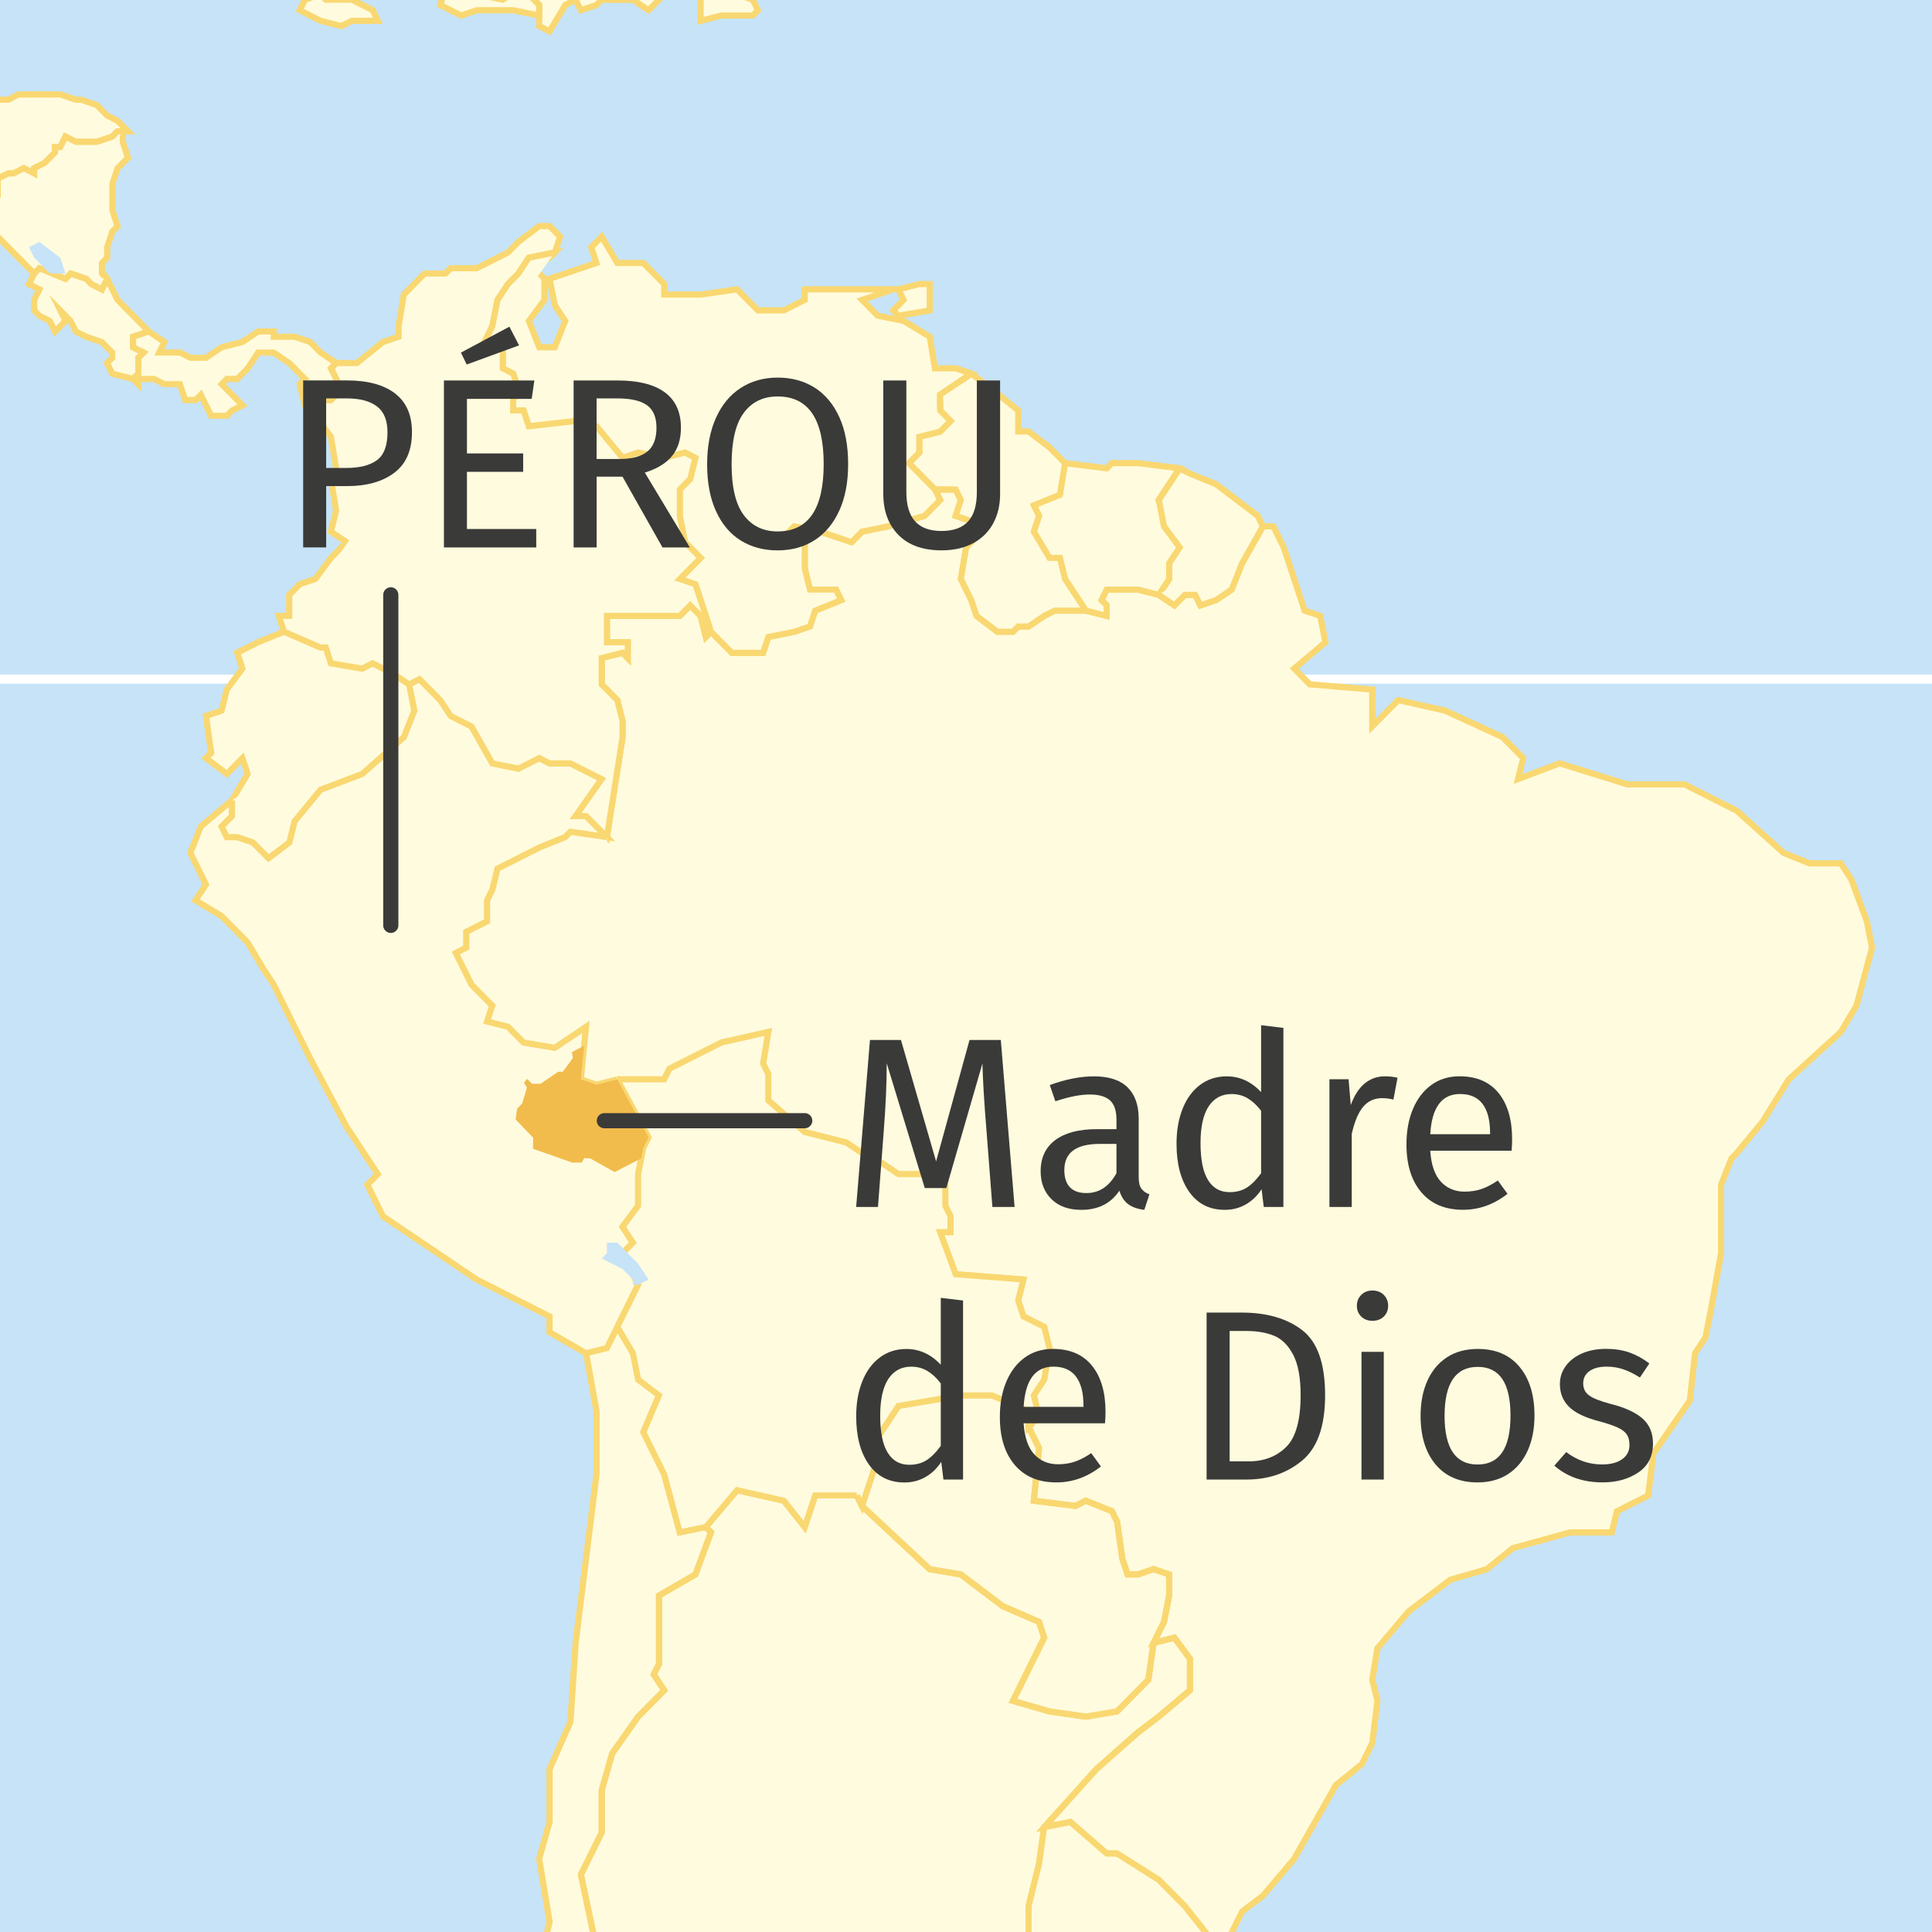 <?xml version="1.0" encoding="UTF-8"?><svg id="uuid-274c7835-11d0-4c86-8aa2-eaf045279e0c" xmlns="http://www.w3.org/2000/svg" viewBox="0 0 63.78 63.78"><g><rect x="-97.352" y="-203.264" width="428.126" height="344.784" style="fill:#c6e3f8;"/><path d="M330.775,22.419H-97.352" style="fill:none; stroke:#fff; stroke-linecap:round; stroke-linejoin:round; stroke-width:.3px;"/><g><polygon points="61.112 29.026 60.768 28.504 59.737 28.504 58.878 28.157 57.331 26.765 55.612 25.896 53.722 25.896 51.487 25.201 50.112 25.722 50.284 25.026 49.597 24.332 47.706 23.462 46.159 23.114 45.3 23.983 45.3 22.766 43.238 22.593 42.722 22.071 43.753 21.202 43.581 20.332 43.066 20.158 42.378 18.072 42.034 17.376 41.691 17.376 41.519 17.029 40.144 15.986 39.284 15.638 38.941 15.463 37.566 15.29 36.706 15.29 36.535 15.463 35.159 15.29 34.644 14.769 33.956 14.247 33.613 14.247 33.613 13.551 32.754 12.856 32.066 12.334 31.55 12.16 30.863 12.16 30.691 11.117 29.831 10.595 28.972 10.422 28.457 9.9 29.488 9.553 28.113 9.553 26.566 9.553 26.566 9.9 25.879 10.247 25.019 10.247 24.332 9.553 23.129 9.726 21.926 9.726 21.926 9.379 21.238 8.683 20.379 8.683 19.863 7.814 19.52 8.162 19.691 8.683 18.144 9.204 18.316 10.074 18.66 10.595 18.316 11.465 17.801 11.465 17.457 10.595 17.973 9.9 17.973 9.204 17.457 8.683 18.144 8.509 18.316 8.335 18.488 7.814 18.144 7.466 17.801 7.466 17.113 7.987 16.77 8.335 15.738 8.856 14.879 8.856 14.707 9.03 14.02 9.03 13.332 9.726 13.16 10.769 13.16 11.117 12.645 11.291 11.785 11.986 11.098 11.986 10.582 11.639 10.239 11.291 9.723 11.117 9.036 11.117 9.036 10.943 8.52 10.943 8.004 11.291 7.317 11.465 6.801 11.812 6.286 11.812 5.942 11.639 5.77 11.639 5.254 11.639 5.426 11.291 4.911 10.943 4.395 10.422 3.879 9.9 3.535 9.204 3.364 9.03 3.364 8.683 3.535 8.509 3.535 8.162 3.708 7.64 3.879 7.466 3.708 6.944 3.708 6.597 3.708 6.075 3.879 5.553 4.223 5.206 4.051 4.684 4.051 4.336 4.223 4.336 3.879 3.988 3.535 3.815 3.192 3.467 2.676 3.293 2.504 3.293 1.989 3.119 1.817 3.119 1.473 3.119 1.13 3.119 .786 3.119 .614 3.119 .27 3.293 -.246 3.293 -.761 3.293 -.933 3.293 -1.105 3.119 -1.448 3.293 -1.792 3.467 -2.136 3.293 -2.308 3.467 -2.652 3.119 -2.48 2.771 -2.136 2.771 -1.964 2.424 -1.792 1.728 -1.964 1.554 -1.792 1.207 -1.964 1.033 -1.792 .511 -1.621 .163 -1.964 .163 -1.964 -.01 -1.621 -.184 -1.448 .163 -1.105 -.706 -.933 -1.228 -1.105 -1.576 -.761 -2.271 -.246 -3.14 -.074 -3.661 -.417 -4.009 -1.105 -3.836 -2.136 -3.836 -3.511 -3.661 -4.199 -3.314 -4.542 -2.967 -4.542 -1.749 -4.886 -1.054 -5.573 -.532 -6.433 -.358 -7.292 -.184 -8.152 -.01 -9.183 .337 -9.698 -.184 -10.901 -.532 -11.417 -1.054 -11.761 -1.923 -12.448 -2.793 -12.792 -3.836 -13.136 -4.357 -13.308 -5.053 -13.136 -5.748 -13.136 -7.487 -12.964 -8.53 -12.448 -9.573 -12.62 -10.095 -12.792 -10.791 -12.62 -11.66 -12.448 -12.181 -11.761 -12.877 -10.558 -13.399 -9.526 -14.442 -8.495 -14.79 -7.808 -14.963 -6.948 -14.616 -5.917 -14.79 -5.058 -14.094 -4.199 -13.92 -3.683 -14.268 -3.167 -14.094 -2.995 -14.268 -3.339 -14.442 -3.167 -15.137 -3.511 -15.485 -2.995 -15.659 -2.136 -15.659 -.933 -15.659 .27 -15.833 1.13 -15.485 1.645 -14.79 1.817 -14.79 3.02 -15.311 3.535 -15.137 4.395 -13.92 4.739 -13.224 4.567 -12.355 4.739 -11.833 5.254 -10.791 5.942 -9.573 6.286 -9.226 6.629 -8.704 7.145 -8.53 7.489 -8.704 7.832 -9.573 7.832 -10.095 7.832 -10.964 7.317 -12.529 7.317 -13.051 6.801 -14.094 6.458 -15.311 6.113 -16.18 6.286 -17.224 6.973 -18.093 7.66 -18.788 8.864 -19.658 9.036 -20.179 9.723 -20.701 10.239 -20.701 11.098 -21.571 12.301 -22.092 12.988 -23.135 12.817 -24.526 12.817 -25.048 12.473 -25.222 12.301 -26.613 11.614 -27.134 12.301 -26.96 12.129 -27.83 12.301 -28.525 12.473 -27.308 12.988 -26.613 12.645 -25.57 12.817 -25.57 13.504 -26.786 13.848 -27.482 13.848 -28.003 13.504 -28.178 13.332 -29.047 13.676 -28.699 13.848 -28.699 14.02 -28.178 14.879 -29.395 15.051 -30.612 14.707 -30.612 15.223 -30.96 15.051 -30.786 15.91 -30.786 17.457 -31.307 17.113 -31.655 15.395 -31.307 16.426 -31.828 17.113 -31.828 17.629 -32.002 18.488 -32.176 19.004 -32.176 19.863 -32.525 20.035 -32.872 19.691 -33.219 19.691 -32.698 19.176 -32.698 18.832 -33.567 18.832 -34.437 19.004 -34.784 19.691 -35.828 20.894 -36.349 22.098 -36.871 23.472 -37.74 23.301 -38.262 24.504 -38.436 26.394 -38.436 24.332 -37.045 24.504 -35.654 25.363 -35.48 26.738 -36.697 27.941 -37.393 30.519 -38.436 31.894 -39.653 31.207 -40.174 31.035 -41.392 30.004 -39.479 27.941 -39.305 26.394 -40.174 26.05 -41.392 25.707 -43.304 26.738 -44.521 25.707 -45.391 23.988 -45.216 21.41 -43.826 19.52 -41.392 18.488 -41.218 19.863 -42.782 21.582 -45.216 23.129 -45.912 24.16 -47.303 25.363 -47.477 27.082 -47.477 29.66 -46.955 31.722 -47.303 33.269 -48.868 35.159 -49.564 36.019 -50.259 36.878 -50.954 36.706 -53.215 36.363 -53.91 35.332 -54.258 34.988 -55.996 34.128 -56.692 32.238 -57.214 31.207 -58.431 29.66 -59.648 30.004 -61.039 28.8 -63.647 27.254 -66.602 26.222 -68.689 25.535 -67.646 24.332 -65.038 22.613 -63.821 21.754 -65.038 20.723 -65.559 20.207 -68.515 20.379 -70.602 18.144 -70.775 17.801 -71.645 16.426 -73.21 15.223 -74.079 14.363 -73.383 12.988 -73.558 11.098 -74.253 10.239 -73.731 10.582 -69.732 11.098 -67.646 9.723 -65.212 11.098 -63.473 11.957 -61.56 12.129 -59.995 11.442 -58.605 10.067 -57.04 8.176 -55.996 9.036 -54.953 9.551 -51.824 9.036 -49.737 8.004 -49.216 6.286 -50.954 5.426 -53.215 5.082 -55.301 5.254 -57.04 3.879 -57.214 1.989 -57.388 .786 -58.257 -.761 -58.952 -1.621 -59.822 -2.824 -60.691 -5.058 -61.734 -6.605 -61.213 -7.292 -62.951 -7.808 -65.038 -9.526 -65.386 -9.526 -68.167 -9.011 -70.08 -7.636 -73.036 -6.261 -75.122 -4.886 -75.47 -4.714 -77.209 -3.855 -78.252 -2.136 -78.426 -.761 -80.338 -.417 -81.555 .786 -83.989 1.13 -85.554 2.332 -84.685 4.051 -85.033 6.286 -87.293 6.458 -88.684 5.598 -90.423 6.458 -92.161 6.458 -93.9 4.911 -95.639 3.02 -96.16 1.301 -96.334 1.301 -92.683 .442 -89.727 -.761 -87.467 -1.964 -89.553 -1.621 -91.988 -2.995 -94.248 -4.542 -91.64 -4.542 -94.943 -6.776 -95.639 -5.745 -97.377 -7.292 -101.55 -8.495 -103.289 -10.214 -103.811 -11.589 -101.029 -11.589 -97.03 -10.214 -95.639 -9.011 -93.552 -9.526 -90.249 -10.386 -90.249 -11.245 -87.815 -11.245 -90.77 -13.136 -91.988 -14.167 -91.292 -13.995 -89.38 -15.714 -89.38 -17.604 -88.858 -19.667 -90.423 -21.042 -90.075 -22.245 -91.814 -23.104 -92.683 -24.135 -92.335 -25.51 -92.161 -26.37 -91.118 -25.166 -89.727 -26.37 -88.162 -27.744 -89.901 -28.604 -89.38 -31.869 -89.032 -34.104 -89.727 -32.385 -91.292 -33.932 -93.031 -35.135 -92.857 -36.682 -93.379 -39.604 -94.596 -41.322 -95.987 -42.869 -96.334 -43.213 -95.291 -44.76 -94.596 -44.932 -97.377 -46.478 -94.943 -48.541 -98.073 -49.228 -98.421 -49.572 -96.856 -50.431 -95.987 -51.291 -97.377 -53.181 -96.508 -55.072 -95.117 -56.79 -95.465 -58.166 -94.422 -59.197 -93.031 -60.4 -93.204 -62.29 -94.943 -64.525 -95.813 -65.9 -96.16 -67.619 -97.377 -69.165 -96.682 -70.197 -97.204 -72.431 -97.552 -75.009 -98.595 -76.212 -98.247 -77.93 -98.942 -77.93 -99.811 -79.993 -99.986 -80.508 -99.29 -81.368 -100.855 -83.086 -101.724 -84.977 -99.638 -86.008 -99.986 -88.242 -98.421 -89.446 -97.899 -90.649 -96.334 -90.992 -94.596 -92.368 -93.031 -94.602 -92.857 -95.289 -91.118 -93.571 -90.249 -92.368 -88.858 -91.68 -87.293 -90.133 -86.076 -89.102 -84.163 -91.68 -84.163 -91.508 -85.554 -92.539 -85.554 -95.117 -84.163 -96.836 -82.946 -95.289 -81.208 -94.774 -80.165 -93.055 -79.469 -91.337 -79.817 -90.477 -79.121 -90.133 -79.817 -88.758 -80.338 -88.071 -80.338 -88.93 -79.295 -88.242 -78.774 -88.071 -77.556 -88.93 -76.687 -89.789 -77.035 -90.82 -75.644 -91.68 -76.166 -92.539 -75.818 -93.055 -74.601 -93.915 -73.036 -94.43 -71.645 -93.571 -70.602 -93.571 -69.21 -92.711 -68.515 -91.68 -67.472 -90.133 -67.994 -89.446 -67.124 -89.618 -66.255 -89.446 -64.864 -88.758 -64.864 -87.555 -65.733 -87.211 -64.516 -86.868 -65.386 -86.008 -64.168 -85.493 -65.038 -84.977 -64.69 -83.602 -65.386 -84.29 -63.995 -84.462 -62.256 -85.321 -61.56 -85.664 -61.039 -87.211 -59.822 -87.899 -58.952 -89.274 -58.605 -90.649 -57.561 -91.68 -56.866 -93.055 -55.823 -92.883 -55.475 -90.82 -56.171 -89.789 -56.866 -88.586 -57.561 -87.555 -58.083 -86.696 -57.909 -85.321 -58.779 -84.977 -59.822 -83.086 -61.039 -82.743 -61.908 -81.54 -62.603 -80.336 -63.647 -79.133 -65.212 -79.993 -66.429 -78.274 -68.167 -77.587 -69.732 -76.04 -71.123 -75.696 -70.428 -76.899 -69.732 -77.415 -67.298 -77.243 -65.907 -76.04 -66.429 -75.009 -67.298 -73.634 -67.82 -72.946 -67.82 -73.118 -69.558 -71.915 -70.08 -70.368 -69.037 -68.134 -67.994 -66.415 -68.167 -64.353 -67.298 -63.322 -66.776 -60.744 -64.342 -59.369 -63.821 -57.478 -63.647 -56.275 -63.647 -55.759 -61.387 -54.212 -59.648 -53.869 -57.735 -52.838 -57.214 -52.15 -56.344 -52.15 -55.301 -50.603 -53.736 -50.431 -52.172 -48.884 -51.302 -49.056 -50.085 -48.541 -48.52 -46.306 -47.651 -45.447 -46.781 -43.213 -45.043 -43.041 -45.043 -42.525 -43.478 -42.354 -42.087 -42.697 -41.565 -43.385 -43.304 -45.103 -43.826 -45.103 -43.478 -44.76 -42.782 -44.416 -41.218 -44.244 -38.957 -44.416 -37.393 -44.588 -35.828 -44.932 -34.263 -44.588 -33.046 -44.588 -31.655 -44.76 -30.438 -44.244 -29.569 -44.072 -28.178 -43.041 -26.96 -42.525 -26.439 -42.697 -26.091 -41.666 -24.005 -40.463 -22.614 -40.291 -21.744 -40.119 -21.571 -38.916 -21.396 -38.572 -21.049 -37.885 -20.875 -37.713 -20.527 -37.197 -20.353 -36.338 -19.484 -36.166 -18.788 -35.65 -17.571 -35.135 -16.355 -34.791 -15.485 -34.276 -14.616 -33.588 -14.268 -32.729 -13.224 -32.729 -12.703 -33.072 -12.181 -33.588 -12.181 -33.76 -12.181 -33.072 -11.312 -32.385 -10.964 -32.041 -10.616 -31.869 -10.791 -31.01 -10.269 -30.494 -9.747 -30.323 -9.052 -30.323 -8.182 -29.635 -7.835 -28.776 -7.139 -28.089 -6.444 -27.744 -5.574 -27.573 -5.574 -27.057 -6.097 -27.057 -6.27 -27.401 -6.965 -27.916 -7.487 -28.432 -7.487 -28.604 -8.182 -28.948 -8.878 -29.291 -9.4 -29.635 -10.616 -30.323 -11.312 -30.667 -11.833 -31.01 -12.181 -31.182 -13.051 -31.526 -13.051 -31.698 -13.572 -31.869 -13.572 -32.041 -13.92 -32.901 -14.79 -33.245 -15.485 -33.416 -16.528 -33.588 -17.224 -33.416 -17.746 -32.729 -17.398 -32.385 -17.398 -31.526 -16.875 -31.526 -16.355 -31.01 -15.311 -30.494 -14.268 -30.323 -13.746 -29.807 -13.051 -29.12 -12.355 -28.432 -12.355 -28.26 -11.312 -27.573 -10.616 -26.885 -10.443 -27.057 -9.573 -26.885 -9.226 -25.854 -8.704 -25.166 -7.835 -23.964 -6.792 -22.932 -5.574 -22.588 -4.879 -22.417 -4.357 -22.073 -3.836 -22.073 -3.314 -22.417 -2.967 -22.245 -2.619 -22.588 -2.619 -22.417 -1.923 -21.729 -1.054 -20.526 -.358 -20.01 .163 -18.807 .511 -18.12 .685 -17.776 1.033 -16.745 1.554 -15.542 2.25 -14.511 2.424 -13.479 2.946 -12.62 3.119 -11.761 3.467 -11.073 3.293 -10.214 2.946 -9.526 2.771 -8.495 3.119 -7.98 3.467 -6.605 4.858 -5.917 5.379 -5.402 5.553 -4.714 5.553 -4.027 5.901 -3.683 6.075 -2.995 6.249 -2.652 6.423 -2.136 6.597 -1.448 6.597 -1.277 6.249 -.933 6.423 -.761 6.77 -1.105 6.597 -1.105 6.944 -.589 7.466 -.074 7.814 .27 8.162 .786 8.683 1.13 9.03 .958 9.379 1.301 9.553 1.13 9.9 1.13 10.247 1.301 10.422 1.645 10.595 1.817 10.943 2.161 10.595 1.989 10.247 2.332 10.595 2.504 10.943 2.848 11.117 3.364 11.291 3.708 11.639 3.708 11.812 3.535 11.986 3.708 12.334 4.395 12.508 4.567 12.682 4.567 12.508 5.082 12.508 5.426 12.682 5.942 12.682 6.113 13.203 6.458 13.203 6.629 13.03 6.973 13.725 7.489 13.725 7.66 13.551 8.004 13.378 7.317 12.682 7.489 12.508 7.832 12.508 8.176 12.16 8.52 11.639 9.036 11.639 9.551 11.986 9.895 12.334 10.067 12.508 9.895 12.682 10.067 13.378 10.41 13.725 10.926 14.421 11.098 15.463 10.926 15.812 11.098 16.855 10.926 17.55 11.442 17.898 10.926 18.419 10.41 19.115 9.895 19.289 9.551 19.637 9.551 20.332 9.207 20.332 9.379 20.854 8.52 21.202 7.832 21.549 8.004 22.071 7.489 22.766 7.317 23.462 6.801 23.635 6.973 24.853 6.801 25.026 7.489 25.548 8.004 25.026 8.176 25.548 7.66 26.418 6.629 27.287 6.286 28.157 6.801 29.2 6.458 29.721 7.317 30.242 8.176 31.112 8.692 31.981 9.036 32.503 10.239 34.937 11.442 37.197 12.473 38.762 12.129 39.11 12.645 40.153 13.676 40.849 15.738 42.24 18.144 43.457 18.144 43.979 19.348 44.674 19.691 46.587 19.691 48.673 19.348 51.454 19.004 54.237 18.832 56.844 18.144 58.409 18.144 60.148 17.801 61.365 18.144 63.452 17.629 65.538 16.77 67.973 16.082 70.232 15.566 70.407 15.738 71.971 16.082 73.536 15.395 74.58 15.051 77.536 14.707 79.795 15.395 80.143 15.738 78.056 16.598 78.578 15.91 81.882 14.707 81.36 14.192 84.142 13.16 85.707 14.879 86.229 13.676 87.62 13.16 89.359 13.332 92.488 13.848 93.705 13.504 94.748 14.02 96.139 15.395 97.182 16.77 98.574 18.144 99.269 18.66 99.269 18.832 97.356 19.863 96.661 20.551 96.139 21.582 96.139 22.098 96.139 21.238 95.096 20.894 93.183 21.41 92.14 22.441 91.445 23.129 89.359 24.676 88.315 25.019 86.75 23.816 86.402 22.785 85.011 23.129 83.795 23.988 82.925 25.191 82.925 25.363 82.056 25.535 80.317 26.566 79.274 27.597 78.753 27.254 77.883 26.566 78.404 25.879 78.056 25.707 76.318 26.05 75.97 27.254 76.492 28.457 76.318 29.144 75.797 28.972 74.927 29.144 73.884 28.972 72.84 30.175 73.014 32.581 72.667 34.472 71.971 35.503 69.884 35.675 69.19 34.816 68.668 34.988 67.625 33.441 66.407 33.613 65.538 34.3 66.407 35.159 66.407 36.191 66.929 36.878 66.755 37.737 67.103 39.113 66.233 39.628 65.364 40.315 64.495 41.003 63.104 41.691 62.583 42.722 61.365 44.097 58.931 44.956 58.236 45.3 57.54 45.472 56.15 45.3 55.454 45.472 54.411 46.503 53.193 47.878 52.15 49.081 51.802 49.94 51.107 51.831 50.586 53.206 50.586 53.378 49.89 54.409 49.368 54.581 47.978 55.784 46.239 55.956 44.674 56.3 44.152 56.471 43.283 56.815 41.371 56.815 39.11 57.159 38.241 57.331 38.067 58.19 37.023 59.05 35.633 60.768 34.068 61.284 33.199 61.799 31.286 61.628 30.416 61.112 29.026" style="fill:#fffbde; stroke:#f9d872; stroke-miterlimit:10; stroke-width:.2px;"/><polygon points="18.144 1.033 18.66 .163 19.004 -.01 19.176 .337 19.691 .163 19.863 -.01 20.207 -.01 20.894 -.01 21.41 .337 21.926 -.184 21.238 -.706 20.723 -.706 20.723 -1.054 20.035 -1.054 19.863 -1.576 19.52 -1.576 18.832 -1.749 17.973 -1.923 17.801 -1.576 16.77 -1.749 16.082 -1.923 15.738 -1.576 16.598 -1.401 16.598 -.88 17.113 -.358 16.598 -.01 15.738 -.184 14.707 -.358 14.535 .163 15.223 .511 15.738 .337 16.426 .337 16.942 .337 17.801 .511 17.801 .859 18.144 1.033" style="fill:#fffbde; stroke:#f9d872; stroke-miterlimit:10; stroke-width:.2px;"/><polygon points="11.614 -.01 10.754 -.01 10.582 -.184 10.067 -.01 9.895 .337 10.582 .685 11.27 .859 11.614 .685 12.473 .685 12.301 .337 11.614 -.01" style="fill:#fffbde; stroke:#f9d872; stroke-miterlimit:10; stroke-width:.2px;"/><polygon points="23.301 -.184 23.129 -.01 23.129 .685 23.816 .511 24.848 .511 25.019 .337 24.848 -.01 24.332 -.184 23.301 -.184" style="fill:#fffbde; stroke:#f9d872; stroke-miterlimit:10; stroke-width:.2px;"/><polygon points="29.66 10.422 30.691 10.247 30.691 9.379 30.347 9.379 29.66 9.553 29.831 9.9 29.488 10.247 29.66 10.422" style="fill:#fffbde; stroke:#f9d872; stroke-miterlimit:10; stroke-width:.2px;"/></g><path d="M25.191,102.051h-1.203l-.516-.695h-2.062v-4.521l.515,.869,.516,1.565,1.547,1.217,1.719,.522-.515,1.043Zm.687-52.508l.687,.869,.344-1.044h1.375l.172,.348,2.234,2.086,1.031,.174,1.375,1.044,1.203,.521,.172,.521-1.031,2.087,1.203,.347,1.203,.174,1.031-.174,1.031-1.044,.172-1.217,.688-.174,.515,.695v1.043l-1.031,.869-.687,.521-1.375,1.217-1.719,1.912-.172,1.218-.344,1.391v1.391l-.344,.348v.869l-.172,.869,1.547,1.218-.172,1.043,.859,.522-.172,.695-1.031,2.087-1.891,.695-2.406,.347-1.203-.174,.172,1.044-.172,1.043,.172,.869-.687,.521-1.203,.174-1.203-.522-.344,.348,.172,1.738,.687,.348,.687-.521,.344,.869-1.031,.521-1.031,1.043-.172,1.739-.172,.869h-1.203l-.859,.869-.344,1.217,1.031,1.391,1.203,.348-.344,1.565-1.547,1.043-.687,2.086-1.031,.695-.516,1.043,.344,1.912,.859,1.044h-.516l-1.203-.347-2.75-.174-.516-1.217v-1.392l-.859,.174-.344-.695-.172-2.086,1.031-.695,.344-1.218-.172-.869,.687-1.565,.344-2.26-.172-1.043,.516-.348v-.521l-.687-.348,.515-.695-.515-.695-.344-1.913,.515-.347-.172-1.913,.172-1.564,.344-1.392,.688-.521-.344-1.564v-1.392l.859-.869v-1.217l.687-1.391v-1.391l-.344-.348-.515-2.434,.687-1.39v-1.391l.344-1.218,.859-1.217,.859-.869-.344-.521,.172-.348v-2.26l1.203-.695,.515-1.391-.172-.174,1.031-1.217,1.547,.348Z" style="fill:#fffbde; stroke:#f9d872; stroke-miterlimit:10; stroke-width:.2px;"/><polygon points="25.363 35.458 25.363 36.328 26.566 37.372 27.941 37.719 28.457 38.067 29.144 38.414 29.66 38.762 30.519 38.762 31.207 39.11 31.207 39.805 31.378 40.153 31.378 40.675 31.035 40.675 31.55 42.066 33.785 42.24 33.613 42.935 33.785 43.457 34.472 43.804 34.644 44.5 34.472 45.543 34.128 46.065 34.3 46.76 33.956 47.108 33.956 46.587 32.754 46.065 31.722 46.065 29.66 46.412 28.972 47.456 28.972 48.151 28.457 49.716 28.285 49.368 26.91 49.368 26.566 50.411 25.879 49.543 24.332 49.195 23.301 50.411 22.441 50.586 21.926 48.673 21.238 47.282 21.754 46.065 21.066 45.543 20.894 44.674 20.379 43.804 21.066 42.414 20.551 41.371 20.894 41.023 20.551 40.501 21.066 39.805 21.066 38.762 21.238 37.893 21.41 37.546 20.379 35.633 21.238 35.633 21.926 35.633 22.098 35.285 23.129 34.764 23.816 34.416 25.363 34.068 25.191 35.111 25.363 35.458" style="fill:#fffbde; stroke:#f9d872; stroke-miterlimit:10; stroke-width:.2px;"/><polygon points="32.238 17.724 31.894 18.072 31.722 19.115 32.066 19.81 32.238 20.332 32.925 20.854 33.441 20.854 33.613 20.68 33.956 20.68 34.472 20.332 34.816 20.158 35.503 20.158 35.847 20.158 36.535 20.332 36.535 19.985 36.363 19.81 36.535 19.463 37.05 19.463 37.566 19.463 38.253 19.637 38.769 19.985 39.113 19.637 39.456 19.637 39.628 19.985 40.144 19.81 40.659 19.463 41.003 18.593 41.691 17.376 42.034 17.376 42.378 18.072 43.066 20.158 43.581 20.332 43.753 21.202 42.722 22.071 43.238 22.593 45.3 22.766 45.3 23.983 46.159 23.114 47.706 23.462 49.597 24.332 50.284 25.026 50.112 25.722 51.487 25.201 53.722 25.896 55.612 25.896 57.331 26.765 58.878 28.157 59.737 28.504 60.768 28.504 61.112 29.026 61.628 30.416 61.799 31.286 61.284 33.199 60.768 34.068 59.05 35.633 58.19 37.023 57.331 38.067 57.159 38.241 56.815 39.11 56.815 41.371 56.471 43.283 56.3 44.152 55.956 44.674 55.784 46.239 54.581 47.978 54.409 49.368 53.378 49.89 53.206 50.586 51.831 50.586 49.94 51.107 49.081 51.802 47.878 52.15 46.503 53.193 45.472 54.411 45.3 55.454 45.472 56.15 45.3 57.54 44.956 58.236 44.097 58.931 42.722 61.365 41.691 62.583 41.003 63.104 40.315 64.495 39.628 65.364 39.284 64.495 39.8 63.8 39.113 62.93 38.253 62.061 36.878 61.191 36.535 61.191 35.332 60.148 34.472 60.322 36.191 58.409 37.566 57.193 38.253 56.671 39.284 55.802 39.284 54.758 38.769 54.063 38.081 54.237 38.425 53.541 38.597 52.672 38.597 51.976 38.081 51.802 37.566 51.976 37.222 51.976 37.05 51.454 36.878 50.237 36.706 49.89 35.847 49.543 35.503 49.716 34.128 49.543 34.3 47.804 33.956 47.108 34.3 46.76 34.128 46.065 34.472 45.543 34.644 44.5 34.472 43.804 33.785 43.457 33.613 42.935 33.785 42.24 31.55 42.066 31.035 40.675 31.378 40.675 31.378 40.153 31.207 39.805 31.207 39.11 30.519 38.762 29.66 38.762 29.144 38.414 28.457 38.067 27.941 37.719 26.566 37.372 25.363 36.328 25.363 35.458 25.191 35.111 25.363 34.068 23.816 34.416 23.129 34.764 22.098 35.285 21.926 35.633 21.238 35.633 20.379 35.633 19.691 35.807 19.176 35.633 19.348 33.894 18.316 34.589 17.285 34.416 16.77 33.894 16.082 33.72 16.254 33.199 15.566 32.503 15.051 31.46 15.395 31.286 15.395 30.764 16.082 30.416 16.082 29.721 16.254 29.373 16.426 28.678 17.801 27.982 18.66 27.635 18.832 27.461 20.035 27.635 20.551 24.332 20.551 23.809 20.379 23.114 19.863 22.593 19.863 21.723 20.551 21.549 20.723 21.723 20.723 21.202 20.035 21.202 20.035 20.332 22.441 20.332 22.785 19.985 23.129 20.332 23.301 21.028 23.472 20.854 24.16 21.549 25.191 21.549 25.363 21.028 26.222 20.854 26.738 20.68 26.91 20.158 27.769 19.81 27.597 19.463 26.738 19.463 26.566 18.767 26.566 17.898 26.05 17.55 26.222 17.376 27.082 17.55 28.113 17.898 28.457 17.55 29.316 17.376 30.519 17.029 31.035 16.507 30.863 16.159 31.55 16.159 31.722 16.507 31.55 17.029 32.066 17.202 32.238 17.724" style="fill:#fffbde; stroke:#f9d872; stroke-miterlimit:10; stroke-width:.2px;"/><path d="M21.41,96.835v4.521h2.062l-.344,.869-1.031,.695-.687-.174-.687-.174-.859-.521-1.203-.348-1.547-1.217-1.203-1.044-1.547-2.26,.859,.348,1.719,1.392,1.547,.695,.687-.869,.344-1.392,1.031-.869,.859,.348Zm.515-48.161l.516,1.912,.859-.174,.172,.174-.515,1.391-1.203,.695v2.26l-.172,.348,.344,.521-.859,.869-.859,1.217-.344,1.218v1.391l-.687,1.39,.515,2.434,.344,.348v1.391l-.687,1.391v1.217l-.859,.869v1.392l.344,1.564-.688,.521-.344,1.392-.172,1.564,.172,1.913-.515,.347,.344,1.913,.515,.695-.515,.695,.687,.348v.521l-.516,.348,.172,1.043-.344,2.26-.687,1.565,.172,.869-.344,1.218-1.031,.695,.172,2.086,.344,.695,.859-.174v1.392l.516,1.217,2.75,.174,1.203,.347h-1.031l-.687,.522-1.031,.695-.172,1.913h-.516l-1.375-.695-1.375-1.392-1.375-1.043-.515-1.391,.344-1.043-.516-1.218-.172-3.129,.515-1.739,1.203-1.391-1.719-.522,1.031-1.565,.516-2.782,1.203,.522,.688-3.304-.859-.522-.344,2.087-.687-.348,.344-2.26,.344-2.956,.687-1.043-.344-1.565-.172-1.565,.516-.174,.687-2.26,.859-2.435,.515-2.086-.344-2.087,.344-1.217v-1.739l.688-1.565,.172-2.608,.344-2.782,.344-2.781v-2.086l-.344-1.913,.687-.174,.344-.695,.516,.869,.172,.869,.687,.521-.516,1.217,.687,1.392Z" style="fill:#fffbde; stroke:#f9d872; stroke-miterlimit:10; stroke-width:.2px;"/><polygon points="17.457 8.509 17.113 9.03 16.77 9.379 16.426 9.9 16.254 10.769 15.91 11.465 16.598 11.465 16.598 12.16 16.942 12.334 17.113 12.856 16.942 13.203 16.942 13.551 17.285 13.551 17.457 14.073 19.004 13.899 19.691 14.073 20.551 15.116 21.066 14.942 21.926 15.116 22.613 14.942 22.957 15.116 22.785 15.812 22.441 16.159 22.441 17.029 22.613 17.898 22.957 18.246 23.129 18.419 22.441 19.115 22.957 19.289 23.129 19.81 23.472 20.854 23.301 21.028 23.129 20.332 22.785 19.985 22.441 20.332 20.035 20.332 20.035 21.202 20.723 21.202 20.723 21.723 20.551 21.549 19.863 21.723 19.863 22.593 20.379 23.114 20.551 23.809 20.551 24.332 20.035 27.635 19.348 26.939 19.004 26.939 19.863 25.722 18.832 25.201 18.144 25.201 17.801 25.026 17.113 25.374 16.254 25.201 15.566 23.983 14.879 23.635 14.535 23.114 13.848 22.419 13.504 22.593 12.988 22.245 12.301 21.897 11.957 22.071 10.926 21.897 10.754 21.376 10.582 21.376 9.379 20.854 9.207 20.332 9.551 20.332 9.551 19.637 9.895 19.289 10.41 19.115 10.926 18.419 11.442 17.898 10.926 17.55 11.098 16.855 10.926 15.812 11.098 15.463 10.926 14.421 10.41 13.725 10.582 13.203 10.926 13.203 11.27 12.856 10.926 12.16 11.098 11.986 11.785 11.986 12.645 11.291 13.16 11.117 13.16 10.769 13.332 9.726 14.02 9.03 14.707 9.03 14.879 8.856 15.738 8.856 16.77 8.335 17.113 7.987 17.801 7.466 18.144 7.466 18.488 7.814 18.316 8.335 17.457 8.509" style="fill:#fffbde; stroke:#f9d872; stroke-miterlimit:10; stroke-width:.2px;"/><polygon points="1.301 8.856 2.161 9.204 2.332 9.03 2.848 9.204 3.02 9.379 3.364 9.553 3.535 9.204 3.879 9.9 4.395 10.422 4.911 10.943 4.395 11.117 4.395 11.465 4.739 11.639 4.567 11.812 4.567 12.16 4.567 12.334 4.395 12.508 3.708 12.334 3.535 11.986 3.708 11.812 3.708 11.639 3.364 11.291 2.848 11.117 2.504 10.943 2.332 10.595 1.989 10.247 2.161 10.595 1.817 10.943 1.645 10.595 1.301 10.422 1.13 10.247 1.13 9.9 1.301 9.553 .958 9.379 1.13 9.03 1.301 8.856" style="fill:#fffbde; stroke:#f9d872; stroke-miterlimit:10; stroke-width:.2px;"/><polygon points="18.832 -1.749 19.52 -1.576 19.863 -1.576 20.035 -1.054 20.723 -1.054 20.723 -.706 21.238 -.706 21.926 -.184 21.41 .337 20.894 -.01 20.207 -.01 19.863 -.01 19.691 .163 19.176 .337 19.004 -.01 18.66 .163 18.144 1.033 17.801 .859 17.801 .511 17.801 .163 17.457 -.184 17.801 -.358 17.973 -.88 17.801 -1.576 17.973 -1.923 18.832 -1.749" style="fill:#fffbde; stroke:#f9d872; stroke-miterlimit:10; stroke-width:.2px;"/><polygon points="9.379 20.854 10.582 21.376 10.754 21.376 10.926 21.897 11.957 22.071 12.301 21.897 12.988 22.245 13.504 22.593 13.676 23.462 13.332 24.332 11.957 25.548 10.582 26.07 9.723 27.113 9.551 27.809 8.864 28.33 8.348 27.809 7.832 27.635 7.489 27.635 7.317 27.287 7.66 26.939 7.66 26.418 8.176 25.548 8.004 25.026 7.489 25.548 6.801 25.026 6.973 24.853 6.801 23.635 7.317 23.462 7.489 22.766 8.004 22.071 7.832 21.549 8.52 21.202 9.379 20.854" style="fill:#fffbde; stroke:#f9d872; stroke-miterlimit:10; stroke-width:.2px;"/><polygon points="35.159 15.29 34.988 16.333 34.128 16.681 34.3 17.029 34.128 17.55 34.644 18.419 34.988 18.419 35.159 19.115 35.847 20.158 35.503 20.158 34.816 20.158 34.472 20.332 33.956 20.68 33.613 20.68 33.441 20.854 32.925 20.854 32.238 20.332 32.066 19.81 31.722 19.115 31.894 18.072 32.238 17.724 32.066 17.202 31.55 17.029 31.722 16.507 31.55 16.159 30.863 16.159 30.004 15.29 30.347 14.942 30.347 14.421 31.035 14.247 31.378 13.899 31.035 13.551 31.035 13.03 32.066 12.334 32.754 12.856 33.613 13.551 33.613 14.247 33.956 14.247 34.644 14.769 35.159 15.29" style="fill:#fffbde; stroke:#f9d872; stroke-miterlimit:10; stroke-width:.2px;"/><polygon points="1.13 3.119 1.473 3.119 1.817 3.119 1.989 3.119 2.504 3.293 2.676 3.293 3.192 3.467 3.535 3.815 3.879 3.988 4.223 4.336 3.879 4.336 3.708 4.51 3.192 4.684 2.848 4.684 2.676 4.684 2.504 4.684 2.161 4.51 1.989 4.858 1.817 4.858 1.817 5.032 1.473 5.379 1.13 5.553 1.13 5.727 .786 5.553 .442 5.727 .27 5.727 -.074 5.901 -.074 6.423 -.246 6.423 -.417 6.77 -.761 6.77 -.933 6.423 -1.277 6.249 -1.277 5.727 -1.448 5.727 -1.621 5.553 -2.136 5.727 -2.136 5.553 -2.48 5.379 -2.824 5.032 -3.167 5.032 -2.995 4.684 -2.995 4.51 -2.995 4.162 -2.308 3.815 -1.792 3.467 -1.448 3.293 -1.105 3.119 -.933 3.293 -.761 3.293 -.246 3.293 .27 3.293 .614 3.119 .786 3.119 1.13 3.119" style="fill:#fffbde; stroke:#f9d872; stroke-miterlimit:10; stroke-width:.2px;"/><polygon points="17.457 -.184 17.801 .163 17.801 .511 16.942 .337 16.426 .337 15.738 .337 15.223 .511 14.535 .163 14.707 -.358 15.738 -.184 16.598 -.01 17.113 -.358 16.598 -.88 16.598 -1.401 15.738 -1.576 16.082 -1.923 16.77 -1.749 17.801 -1.576 17.973 -.88 17.801 -.358 17.457 -.184" style="fill:#fffbde; stroke:#f9d872; stroke-miterlimit:10; stroke-width:.2px;"/><polygon points="11.614 .685 11.27 .859 10.582 .685 9.895 .337 10.067 -.01 10.582 -.184 10.754 -.01 11.614 -.01 12.301 .337 12.473 .685 11.614 .685" style="fill:#fffbde; stroke:#f9d872; stroke-miterlimit:10; stroke-width:.2px;"/><polygon points="-31.698 -18.093 -28.948 -17.049 -26.542 -17.049 -25.682 -17.049 -25.682 -17.571 -23.62 -17.571 -23.104 -17.224 -22.588 -16.702 -21.901 -16.18 -21.385 -15.311 -21.214 -14.616 -20.526 -14.268 -19.495 -13.746 -18.807 -14.79 -17.776 -14.963 -16.917 -14.268 -16.401 -13.399 -15.886 -12.703 -15.198 -11.833 -15.026 -10.964 -14.682 -10.269 -13.823 -9.921 -12.964 -9.573 -12.448 -9.573 -12.964 -8.53 -13.136 -7.487 -13.136 -5.748 -13.308 -5.053 -13.136 -4.357 -12.792 -3.836 -12.448 -2.793 -11.761 -1.923 -11.417 -1.054 -10.901 -.532 -9.698 -.184 -9.183 .337 -8.152 -.01 -7.292 -.184 -6.433 -.358 -5.573 -.532 -4.886 -1.054 -4.542 -1.749 -4.542 -2.967 -4.199 -3.314 -3.511 -3.661 -2.136 -3.836 -1.105 -3.836 -.417 -4.009 -.074 -3.661 -.246 -3.14 -.761 -2.271 -1.105 -1.576 -.933 -1.228 -1.105 -.706 -1.448 .163 -1.621 -.184 -1.964 -.01 -2.136 -.01 -2.652 .685 -2.824 .511 -2.995 .685 -2.995 .859 -4.027 .859 -5.058 .859 -5.058 1.554 -5.745 1.554 -5.23 1.902 -4.714 2.25 -4.714 2.424 -4.542 2.598 -4.542 2.946 -6.089 2.946 -6.605 3.988 -6.433 4.162 -6.605 4.51 -6.605 4.858 -7.98 3.467 -8.495 3.119 -9.526 2.771 -10.214 2.946 -11.073 3.293 -11.761 3.467 -12.62 3.119 -13.479 2.946 -14.511 2.424 -15.542 2.25 -16.745 1.554 -17.776 1.033 -18.12 .685 -18.807 .511 -20.01 .163 -20.526 -.358 -21.729 -1.054 -22.417 -1.923 -22.588 -2.619 -22.245 -2.619 -22.417 -2.967 -22.073 -3.314 -22.073 -3.836 -22.417 -4.357 -22.588 -4.879 -22.932 -5.574 -23.964 -6.792 -25.166 -7.835 -25.854 -8.704 -26.885 -9.226 -27.057 -9.573 -26.885 -10.443 -27.573 -10.616 -28.26 -11.312 -28.432 -12.355 -29.12 -12.355 -29.807 -13.051 -30.323 -13.746 -30.494 -14.268 -31.01 -15.311 -31.526 -16.355 -31.526 -16.875 -32.385 -17.398 -32.729 -17.398 -33.416 -17.746 -33.588 -17.224 -33.416 -16.528 -33.245 -15.485 -32.901 -14.79 -32.041 -13.92 -31.869 -13.572 -31.698 -13.572 -31.526 -13.051 -31.182 -13.051 -31.01 -12.181 -30.667 -11.833 -30.323 -11.312 -29.635 -10.616 -29.291 -9.4 -28.948 -8.878 -28.604 -8.182 -28.432 -7.487 -27.916 -7.487 -27.401 -6.965 -27.057 -6.27 -27.057 -6.097 -27.573 -5.574 -27.744 -5.574 -28.089 -6.444 -28.776 -7.139 -29.635 -7.835 -30.323 -8.182 -30.323 -9.052 -30.494 -9.747 -31.01 -10.269 -31.869 -10.791 -32.041 -10.616 -32.385 -10.964 -33.072 -11.312 -33.76 -12.181 -33.588 -12.181 -33.072 -12.181 -32.729 -12.703 -32.729 -13.224 -33.588 -14.268 -34.276 -14.616 -34.791 -15.485 -35.135 -16.355 -35.65 -17.571 -36.166 -18.788 -34.791 -18.788 -33.416 -18.963 -33.416 -18.788 -31.698 -18.093" style="fill:#fffbde; stroke:#f9d872; stroke-miterlimit:10; stroke-width:.2px;"/><polygon points="4.051 4.684 4.223 5.206 3.879 5.553 3.708 6.075 3.708 6.597 3.708 6.944 3.879 7.466 3.708 7.64 3.535 8.162 3.535 8.509 3.364 8.683 3.364 9.03 3.535 9.204 3.364 9.553 3.02 9.379 2.848 9.204 2.332 9.03 2.161 9.204 1.301 8.856 1.13 9.03 .786 8.683 .27 8.162 -.074 7.814 -.589 7.466 -1.105 6.944 -1.105 6.597 -.761 6.77 -.417 6.77 -.246 6.423 -.074 6.423 -.074 5.901 .27 5.727 .442 5.727 .786 5.553 1.13 5.727 1.13 5.553 1.473 5.379 1.817 5.032 1.817 4.858 1.989 4.858 2.161 4.51 2.504 4.684 2.676 4.684 2.848 4.684 3.192 4.684 3.708 4.51 3.879 4.336 4.223 4.336 4.051 4.336 4.051 4.684" style="fill:#fffbde; stroke:#f9d872; stroke-miterlimit:10; stroke-width:.2px;"/><polygon points="10.239 11.291 10.582 11.639 11.098 11.986 10.926 12.16 11.27 12.856 10.926 13.203 10.582 13.203 10.41 13.725 10.067 13.378 9.895 12.682 10.067 12.508 9.895 12.334 9.551 11.986 9.036 11.639 8.52 11.639 8.176 12.16 7.832 12.508 7.489 12.508 7.317 12.682 8.004 13.378 7.66 13.551 7.489 13.725 6.973 13.725 6.629 13.03 6.458 13.203 6.113 13.203 5.942 12.682 5.426 12.682 5.082 12.508 4.567 12.508 4.567 12.682 4.395 12.508 4.567 12.334 4.567 12.16 4.567 11.812 4.739 11.639 4.395 11.465 4.395 11.117 4.911 10.943 5.426 11.291 5.254 11.639 5.77 11.639 5.942 11.639 6.286 11.812 6.801 11.812 7.317 11.465 8.004 11.291 8.52 10.943 9.036 10.943 9.036 11.117 9.723 11.117 10.239 11.291" style="fill:#fffbde; stroke:#f9d872; stroke-miterlimit:10; stroke-width:.2px;"/><polygon points="16.254 25.201 17.113 25.374 17.801 25.026 18.144 25.201 18.832 25.201 19.863 25.722 19.004 26.939 19.348 26.939 20.035 27.635 18.832 27.461 18.66 27.635 17.801 27.982 16.426 28.678 16.254 29.373 16.082 29.721 16.082 30.416 15.395 30.764 15.395 31.286 15.051 31.46 15.566 32.503 16.254 33.199 16.082 33.72 16.77 33.894 17.285 34.416 18.316 34.589 19.348 33.894 19.176 35.633 19.691 35.807 20.379 35.633 21.41 37.546 21.238 37.893 21.066 38.762 21.066 39.805 20.551 40.501 20.894 41.023 20.551 41.371 21.066 42.414 20.379 43.804 20.035 44.5 19.348 44.674 18.144 43.979 18.144 43.457 15.738 42.24 13.676 40.849 12.645 40.153 12.129 39.11 12.473 38.762 11.442 37.197 10.239 34.937 9.036 32.503 8.692 31.981 8.176 31.112 7.317 30.242 6.458 29.721 6.801 29.2 6.286 28.157 6.629 27.287 7.66 26.418 7.66 26.939 7.317 27.287 7.489 27.635 7.832 27.635 8.348 27.809 8.864 28.33 9.551 27.809 9.723 27.113 10.582 26.07 11.957 25.548 13.332 24.332 13.676 23.462 13.504 22.593 13.848 22.419 14.535 23.114 14.879 23.635 15.566 23.983 16.254 25.201" style="fill:#fffbde; stroke:#f9d872; stroke-miterlimit:10; stroke-width:.2px;"/><polygon points="25.019 .337 24.848 .511 23.816 .511 23.129 .685 23.129 -.01 23.301 -.184 24.332 -.184 24.848 -.01 25.019 .337" style="fill:#fffbde; stroke:#f9d872; stroke-miterlimit:10; stroke-width:.2px;"/><polygon points="34.128 49.543 35.503 49.716 35.847 49.543 36.706 49.89 36.878 50.237 37.05 51.454 37.222 51.976 37.566 51.976 38.081 51.802 38.597 51.976 38.597 52.672 38.425 53.541 38.081 54.237 37.91 55.454 36.878 56.497 35.847 56.671 34.644 56.497 33.441 56.15 34.472 54.063 34.3 53.541 33.097 53.02 31.722 51.976 30.691 51.802 28.457 49.716 28.972 48.151 28.972 47.456 29.66 46.412 31.722 46.065 32.754 46.065 33.956 46.587 33.956 47.108 34.3 47.804 34.128 49.543" style="fill:#fffbde; stroke:#f9d872; stroke-miterlimit:10; stroke-width:.2px;"/><polygon points="37.566 15.29 38.941 15.463 38.253 16.507 38.425 17.376 38.941 18.072 38.597 18.593 38.597 19.115 38.253 19.637 37.566 19.463 37.05 19.463 36.535 19.463 36.363 19.81 36.535 19.985 36.535 20.332 35.847 20.158 35.159 19.115 34.988 18.419 34.644 18.419 34.128 17.55 34.3 17.029 34.128 16.681 34.988 16.333 35.159 15.29 36.535 15.463 36.706 15.29 37.566 15.29" style="fill:#fffbde; stroke:#f9d872; stroke-miterlimit:10; stroke-width:.2px;"/><polygon points="30.691 10.247 29.66 10.422 29.488 10.247 29.831 9.9 29.66 9.553 30.347 9.379 30.691 9.379 30.691 10.247" style="fill:#fffbde; stroke:#f9d872; stroke-miterlimit:10; stroke-width:.2px;"/><polygon points="35.332 60.148 36.535 61.191 36.878 61.191 38.253 62.061 39.113 62.93 39.8 63.8 39.284 64.495 39.628 65.364 39.113 66.233 37.737 67.103 36.878 66.755 36.191 66.929 35.159 66.407 34.3 66.407 33.613 65.538 33.613 64.669 33.956 64.321 33.956 62.93 34.3 61.539 34.472 60.322 35.332 60.148" style="fill:#fffbde; stroke:#f9d872; stroke-miterlimit:10; stroke-width:.2px;"/><polygon points="21.926 9.726 23.129 9.726 24.332 9.553 25.019 10.247 25.879 10.247 26.566 9.9 26.566 9.553 28.113 9.553 29.488 9.553 28.457 9.9 28.972 10.422 29.831 10.595 30.691 11.117 30.863 12.16 31.55 12.16 32.066 12.334 31.035 13.03 31.035 13.551 31.378 13.899 31.035 14.247 30.347 14.421 30.347 14.942 30.004 15.29 30.863 16.159 31.035 16.507 30.519 17.029 29.316 17.376 28.457 17.55 28.113 17.898 27.082 17.55 26.222 17.376 26.05 17.55 26.566 17.898 26.566 18.767 26.738 19.463 27.597 19.463 27.769 19.81 26.91 20.158 26.738 20.68 26.222 20.854 25.363 21.028 25.191 21.549 24.16 21.549 23.472 20.854 23.129 19.81 22.957 19.289 22.441 19.115 23.129 18.419 22.957 18.246 22.613 17.898 22.441 17.029 22.441 16.159 22.785 15.812 22.957 15.116 22.613 14.942 21.926 15.116 21.066 14.942 20.551 15.116 19.691 14.073 19.004 13.899 17.457 14.073 17.285 13.551 16.942 13.551 16.942 13.203 17.113 12.856 16.942 12.334 16.598 12.16 16.598 11.465 15.91 11.465 16.254 10.769 16.426 9.9 16.77 9.379 17.113 9.03 17.457 8.509 18.316 8.335 18.144 8.509 17.457 8.683 17.973 9.204 17.973 9.9 17.457 10.595 17.801 11.465 18.316 11.465 18.66 10.595 18.316 10.074 18.144 9.204 19.691 8.683 19.52 8.162 19.863 7.814 20.379 8.683 21.238 8.683 21.926 9.379 21.926 9.726" style="fill:#fffbde; stroke:#f9d872; stroke-miterlimit:10; stroke-width:.2px;"/><polygon points="40.659 19.463 40.144 19.81 39.628 19.985 39.456 19.637 39.113 19.637 38.769 19.985 38.253 19.637 38.597 19.115 38.597 18.593 38.941 18.072 38.425 17.376 38.253 16.507 38.941 15.463 39.284 15.638 40.144 15.986 41.519 17.029 41.691 17.376 41.003 18.593 40.659 19.463" style="fill:#fffbde; stroke:#f9d872; stroke-miterlimit:10; stroke-width:.2px;"/><polyline points="28.285 49.368 26.91 49.368 26.566 50.411 25.879 49.543 24.332 49.195 23.301 50.411 22.441 50.586 21.926 48.673 21.238 47.282 21.754 46.065 21.066 45.543 20.894 44.674 20.379 43.804 21.066 42.414 20.551 41.371 20.894 41.023 20.551 40.501 21.066 39.805 21.066 38.762 21.238 37.893 21.41 37.546 20.379 35.633 21.238 35.633 21.926 35.633 22.098 35.285 23.129 34.764 23.816 34.416 25.363 34.068 25.191 35.111 25.363 35.458 25.363 36.328 26.566 37.372 27.941 37.719 28.457 38.067 29.144 38.414 29.66 38.762 30.519 38.762 31.207 39.11 31.207 39.805 31.378 40.153 31.378 40.675 31.035 40.675 31.55 42.066 33.785 42.24 33.613 42.935 33.785 43.457 34.472 43.804 34.644 44.5 34.472 45.543 34.128 46.065 34.3 46.76 33.956 47.108 33.956 46.587 32.754 46.065 31.722 46.065 29.66 46.412 28.972 47.456 28.972 48.151 28.457 49.716 28.285 49.368" style="fill:#fffbde; stroke:#f9d872; stroke-miterlimit:10; stroke-width:.2px;"/><polyline points="-.761 6.77 -.417 6.77 -.246 6.423 -.074 6.423 -.074 5.901 .27 5.727 .442 5.727 .786 5.553 1.13 5.727 1.13 5.553 1.473 5.379 1.817 5.032 1.817 4.858 1.989 4.858 2.161 4.51 2.504 4.684 2.676 4.684 2.848 4.684 3.192 4.684 3.708 4.51 3.879 4.336 4.223 4.336" style="fill:#fffbde; stroke:#f9d872; stroke-miterlimit:10; stroke-width:.2px;"/><polyline points="4.395 12.508 4.567 12.334 4.567 12.16 4.567 11.812 4.739 11.639 4.395 11.465 4.395 11.117 4.911 10.943" style="fill:#fffbde; stroke:#f9d872; stroke-miterlimit:10; stroke-width:.2px;"/><polyline points="3.535 9.204 3.364 9.553 3.02 9.379 2.848 9.204 2.332 9.03 2.161 9.204 1.301 8.856 1.13 9.03" style="fill:#fffbde; stroke:#f9d872; stroke-miterlimit:10; stroke-width:.2px;"/><polyline points="11.098 11.986 10.926 12.16 11.27 12.856 10.926 13.203 10.582 13.203 10.41 13.725" style="fill:#fffbde; stroke:#f9d872; stroke-miterlimit:10; stroke-width:.2px;"/><polyline points="18.316 8.335 17.457 8.509 17.113 9.03 16.77 9.379 16.426 9.9 16.254 10.769 15.91 11.465 16.598 11.465 16.598 12.16 16.942 12.334 17.113 12.856 16.942 13.203 16.942 13.551 17.285 13.551 17.457 14.073 19.004 13.899 19.691 14.073 20.551 15.116 21.066 14.942 21.926 15.116 22.613 14.942 22.957 15.116 22.785 15.812 22.441 16.159 22.441 17.029 22.613 17.898 22.957 18.246 23.129 18.419 22.441 19.115 22.957 19.289 23.129 19.81 23.472 20.854 23.301 21.028 23.129 20.332 22.785 19.985 22.441 20.332 20.035 20.332 20.035 21.202 20.723 21.202 20.723 21.723 20.551 21.549 19.863 21.723 19.863 22.593 20.379 23.114 20.551 23.809 20.551 24.332 20.035 27.635 19.348 26.939 19.004 26.939 19.863 25.722 18.832 25.201 18.144 25.201 17.801 25.026 17.113 25.374 16.254 25.201 15.566 23.983 14.879 23.635 14.535 23.114 13.848 22.419 13.504 22.593 12.988 22.245 12.301 21.897 11.957 22.071 10.926 21.897 10.754 21.376 10.582 21.376 9.379 20.854" style="fill:#fffbde; stroke:#f9d872; stroke-miterlimit:10; stroke-width:.2px;"/><polyline points="13.504 22.593 13.676 23.462 13.332 24.332 11.957 25.548 10.582 26.07 9.723 27.113 9.551 27.809 8.864 28.33 8.348 27.809 7.832 27.635 7.489 27.635 7.317 27.287 7.66 26.939 7.66 26.418" style="fill:#fffbde; stroke:#f9d872; stroke-miterlimit:10; stroke-width:.2px;"/><polyline points="20.379 35.633 19.691 35.807 19.176 35.633 19.348 33.894 18.316 34.589 17.285 34.416 16.77 33.894 16.082 33.72 16.254 33.199 15.566 32.503 15.051 31.46 15.395 31.286 15.395 30.764 16.082 30.416 16.082 29.721 16.254 29.373 16.426 28.678 17.801 27.982 18.66 27.635 18.832 27.461 20.035 27.635" style="fill:#fffbde; stroke:#f9d872; stroke-miterlimit:10; stroke-width:.2px;"/><polyline points="21.41 96.139 20.379 95.792 17.629 95.618 17.113 94.401 17.113 93.009 16.254 93.183 15.91 92.488 15.738 90.402 16.77 89.706 17.113 88.489 16.942 87.62 17.629 86.055 17.973 83.795 17.801 82.751 18.316 82.403 18.316 81.882 17.629 81.534 18.144 80.839 17.629 80.143 17.285 78.23 17.801 77.883 17.629 75.97 17.801 74.406 18.144 73.014 18.832 72.493 18.488 70.929 18.488 69.537 19.348 68.668 19.348 67.451 20.035 66.06 20.035 64.669 19.691 64.321 19.176 61.887 19.863 60.496 19.863 59.105 20.207 57.888 21.066 56.671 21.926 55.802 21.582 55.28 21.754 54.932 21.754 52.672 22.957 51.976 23.472 50.586 23.301 50.411" style="fill:none; stroke:#f9d872; stroke-miterlimit:10; stroke-width:.2px;"/><polyline points="33.613 65.538 33.613 64.669 33.956 64.321 33.956 62.93 34.3 61.539 34.472 60.322 35.332 60.148 36.535 61.191 36.878 61.191 38.253 62.061 39.113 62.93 39.8 63.8 39.284 64.495 39.628 65.364" style="fill:#fffbde; stroke:#f9d872; stroke-miterlimit:10; stroke-width:.2px;"/><polyline points="38.081 54.237 37.91 55.454 36.878 56.497 35.847 56.671 34.644 56.497 33.441 56.15 34.472 54.063 34.3 53.541 33.097 53.02 31.722 51.976 30.691 51.802 28.457 49.716" style="fill:none; stroke:#f9d872; stroke-miterlimit:10; stroke-width:.2px;"/><polyline points="34.3 46.76 33.956 47.108 34.3 47.804 34.128 49.543 35.503 49.716 35.847 49.543 36.706 49.89 36.878 50.237 37.05 51.454 37.222 51.976 37.566 51.976 38.081 51.802 38.597 51.976 38.597 52.672 38.425 53.541 38.081 54.237 38.769 54.063 39.284 54.758 39.284 55.802 38.253 56.671 37.566 57.193 36.191 58.409 34.472 60.322" style="fill:none; stroke:#f9d872; stroke-miterlimit:10; stroke-width:.2px;"/><polyline points="32.066 12.334 31.035 13.03 31.035 13.551 31.378 13.899 31.035 14.247 30.347 14.421 30.347 14.942 30.004 15.29 30.863 16.159 31.035 16.507 30.519 17.029 29.316 17.376 28.457 17.55 28.113 17.898 27.082 17.55 26.222 17.376 26.05 17.55 26.566 17.898 26.566 18.767 26.738 19.463 27.597 19.463 27.769 19.81 26.91 20.158 26.738 20.68 26.222 20.854 25.363 21.028 25.191 21.549 24.16 21.549 23.472 20.854" style="fill:#fffbde; stroke:#f9d872; stroke-miterlimit:10; stroke-width:.2px;"/><polyline points="35.159 15.29 34.988 16.333 34.128 16.681 34.3 17.029 34.128 17.55 34.644 18.419 34.988 18.419 35.159 19.115 35.847 20.158 35.503 20.158 34.816 20.158 34.472 20.332 33.956 20.68 33.613 20.68 33.441 20.854 32.925 20.854 32.238 20.332 32.066 19.81 31.722 19.115 31.894 18.072 32.238 17.724 32.066 17.202 31.55 17.029 31.722 16.507 31.55 16.159 30.863 16.159" style="fill:#fffbde; stroke:#f9d872; stroke-miterlimit:10; stroke-width:.2px;"/><polyline points="38.941 15.463 38.253 16.507 38.425 17.376 38.941 18.072 38.597 18.593 38.597 19.115 38.253 19.637 37.566 19.463 37.05 19.463 36.535 19.463 36.363 19.81 36.535 19.985 36.535 20.332 35.847 20.158" style="fill:#fffbde; stroke:#f9d872; stroke-miterlimit:10; stroke-width:.2px;"/><polyline points="41.691 17.376 41.003 18.593 40.659 19.463 40.144 19.81 39.628 19.985 39.456 19.637 39.113 19.637 38.769 19.985 38.253 19.637" style="fill:#fffbde; stroke:#f9d872; stroke-miterlimit:10; stroke-width:.2px;"/><polyline points="17.801 .511 17.801 .163 17.457 -.184 17.801 -.358 17.973 -.88 17.801 -1.576" style="fill:#fffbde; stroke:#f9d872; stroke-miterlimit:10; stroke-width:.2px;"/><g><polygon points="2.161 9.03 1.645 9.03 1.13 8.509 .958 8.162 1.301 7.987 1.989 8.509 2.161 9.03 2.161 9.03" style="fill:#c6e3f8;"/><polygon points="20.551 41.892 20.207 41.718 19.863 41.544 20.035 41.371 20.035 41.197 20.035 41.023 20.379 41.023 21.066 41.718 21.41 42.24 21.066 42.414 20.894 42.414 20.894 42.24 20.723 42.066 20.551 41.892 20.551 41.892" style="fill:#c6e3f8;"/></g></g><g><path d="M13.04,12.988c.373,.285,.56,.711,.56,1.276,0,.603-.194,1.051-.584,1.344-.389,.293-.906,.439-1.552,.439h-.696v2.024h-.76v-5.512h1.448c.683,0,1.211,.143,1.584,.428Zm-.596,2.204c.231-.171,.348-.478,.348-.92,0-.395-.116-.681-.348-.856-.232-.176-.564-.264-.996-.264h-.681v2.296h.664c.443,0,.78-.085,1.013-.256Z" style="fill:#3a3a39;"/><path d="M17.64,12.561l-.088,.607h-2.137v1.801h1.856v.607h-1.856v1.888h2.288v.608h-3.048v-5.512h2.984Zm-.824-1.776l.32,.616-1.729,.632-.191-.392,1.6-.856Z" style="fill:#3a3a39;"/><path d="M20.552,15.736h-.856v2.336h-.76v-5.512h1.448c.688,0,1.209,.131,1.563,.392,.355,.262,.532,.65,.532,1.168,0,.384-.099,.696-.296,.937-.197,.239-.496,.421-.896,.544l1.487,2.472h-.903l-1.32-2.336Zm-.088-.584c.399,0,.701-.081,.904-.244,.202-.162,.304-.425,.304-.788,0-.341-.103-.588-.309-.74-.205-.151-.534-.228-.987-.228h-.681v2h.769Z" style="fill:#3a3a39;"/><path d="M26.892,12.796c.349,.222,.621,.546,.815,.973,.195,.427,.292,.943,.292,1.552,0,.598-.097,1.109-.292,1.536-.194,.427-.467,.752-.815,.976-.35,.225-.756,.336-1.221,.336-.464,0-.87-.109-1.22-.328-.35-.218-.621-.541-.815-.968-.195-.427-.292-.941-.292-1.544,0-.592,.097-1.104,.292-1.536,.194-.432,.468-.761,.819-.987,.353-.227,.758-.341,1.216-.341,.465,0,.871,.111,1.221,.332Zm-2.34,.836c-.268,.363-.4,.929-.4,1.696,0,.763,.135,1.323,.404,1.68,.269,.357,.641,.536,1.115,.536,1.014,0,1.521-.741,1.521-2.224,0-1.488-.507-2.232-1.521-2.232-.479,0-.853,.182-1.119,.544Z" style="fill:#3a3a39;"/><path d="M33.016,16.305c0,.367-.076,.691-.228,.972-.151,.28-.373,.499-.664,.656-.29,.157-.639,.235-1.044,.235-.613,0-1.086-.169-1.42-.508-.333-.339-.5-.79-.5-1.355v-3.744h.761v3.688c0,.427,.096,.747,.287,.96,.192,.214,.483,.32,.872,.32,.395,0,.688-.105,.88-.316,.192-.21,.288-.531,.288-.964v-3.688h.768v3.744Z" style="fill:#3a3a39;"/></g><g><path d="M33.496,39.844h-.735l-.192-2.488c-.08-.976-.125-1.725-.136-2.248l-1.192,4.112h-.712l-1.256-4.12c0,.667-.034,1.438-.104,2.312l-.185,2.432h-.72l.456-5.512h1.023l1.16,4.008,1.104-4.008h1.032l.455,5.512Z" style="fill:#3a3a39;"/><path d="M37.681,39.24c.059,.082,.146,.145,.264,.188l-.168,.512c-.219-.026-.395-.088-.528-.184-.133-.096-.231-.245-.296-.448-.282,.422-.701,.632-1.256,.632-.416,0-.744-.117-.984-.352-.239-.234-.359-.541-.359-.92,0-.448,.161-.792,.483-1.032,.323-.24,.78-.36,1.372-.36h.648v-.312c0-.299-.072-.512-.216-.64-.145-.129-.366-.192-.664-.192-.31,0-.688,.074-1.137,.224l-.184-.536c.522-.191,1.008-.287,1.456-.287,.496,0,.866,.121,1.112,.363,.245,.243,.367,.588,.367,1.036v1.928c0,.171,.029,.298,.089,.381Zm-.824-.509v-.968h-.553c-.778,0-1.168,.288-1.168,.864,0,.251,.062,.439,.185,.567,.122,.129,.304,.192,.544,.192,.421,0,.752-.219,.992-.656Z" style="fill:#3a3a39;"/><path d="M42.368,33.932v5.912h-.648l-.072-.584c-.139,.213-.312,.38-.52,.5s-.44,.18-.696,.18c-.501,0-.892-.197-1.172-.592s-.42-.925-.42-1.592c0-.432,.066-.816,.2-1.152,.133-.336,.325-.599,.576-.788,.25-.188,.544-.283,.88-.283,.432,0,.811,.173,1.136,.52v-2.208l.736,.088Zm-1.2,5.269c.16-.104,.314-.261,.464-.469v-2.063c-.139-.182-.287-.318-.444-.412s-.335-.14-.532-.14c-.325,0-.577,.136-.756,.407-.179,.272-.268,.678-.268,1.217,0,.544,.083,.949,.248,1.216s.402,.399,.712,.399c.224,0,.416-.052,.576-.155Z" style="fill:#3a3a39;"/><path d="M46.136,35.58l-.136,.72c-.128-.032-.251-.048-.368-.048-.262,0-.472,.096-.632,.288-.16,.191-.285,.49-.376,.896v2.408h-.736v-4.216h.632l.072,.855c.112-.314,.264-.552,.456-.712s.416-.239,.672-.239c.149,0,.288,.016,.416,.048Z" style="fill:#3a3a39;"/><path d="M49.903,37.987h-2.688c.032,.465,.149,.806,.352,1.024,.203,.219,.464,.328,.784,.328,.203,0,.39-.029,.56-.088,.171-.059,.35-.152,.536-.28l.32,.44c-.448,.352-.938,.527-1.472,.527-.587,0-1.044-.191-1.372-.576-.328-.384-.492-.911-.492-1.584,0-.437,.07-.825,.212-1.163,.142-.339,.344-.604,.608-.797,.264-.191,.574-.287,.932-.287,.56,0,.989,.184,1.288,.552s.448,.877,.448,1.527c0,.123-.006,.248-.017,.376Zm-.712-.592c0-.416-.083-.733-.248-.952-.165-.218-.413-.327-.744-.327-.603,0-.931,.442-.983,1.327h1.976v-.048Z" style="fill:#3a3a39;"/><path d="M31.793,42.932v5.912h-.648l-.072-.584c-.139,.213-.312,.38-.52,.5s-.44,.18-.696,.18c-.501,0-.892-.197-1.172-.592s-.42-.925-.42-1.592c0-.432,.066-.816,.2-1.152,.133-.336,.325-.599,.576-.788,.25-.188,.544-.283,.88-.283,.432,0,.811,.173,1.136,.52v-2.208l.736,.088Zm-1.2,5.269c.16-.104,.314-.261,.464-.469v-2.063c-.139-.182-.287-.318-.444-.412s-.335-.14-.532-.14c-.325,0-.577,.136-.756,.407-.179,.272-.268,.678-.268,1.217,0,.544,.083,.949,.248,1.216s.402,.399,.712,.399c.224,0,.416-.052,.576-.155Z" style="fill:#3a3a39;"/><path d="M36.48,46.987h-2.688c.032,.465,.149,.806,.352,1.024,.203,.219,.464,.328,.784,.328,.203,0,.39-.029,.56-.088,.171-.059,.35-.152,.536-.28l.32,.44c-.448,.352-.938,.527-1.472,.527-.587,0-1.044-.191-1.372-.576-.328-.384-.492-.911-.492-1.584,0-.437,.07-.825,.212-1.163,.142-.339,.344-.604,.608-.797,.264-.191,.574-.287,.932-.287,.56,0,.989,.184,1.288,.552s.448,.877,.448,1.527c0,.123-.006,.248-.017,.376Zm-.712-.592c0-.416-.083-.733-.248-.952-.165-.218-.413-.327-.744-.327-.603,0-.931,.442-.983,1.327h1.976v-.048Z" style="fill:#3a3a39;"/><path d="M42.989,43.912c.504,.387,.756,1.103,.756,2.147,0,1.019-.252,1.737-.756,2.156s-1.116,.628-1.836,.628h-1.32v-5.512h1.152c.832,0,1.5,.193,2.004,.58Zm-2.396,.027v4.305h.616c.513,0,.928-.157,1.248-.473,.32-.314,.48-.885,.48-1.712,0-.581-.083-1.027-.248-1.34-.166-.312-.376-.52-.632-.624-.257-.104-.558-.156-.904-.156h-.561Z" style="fill:#3a3a39;"/><path d="M45.682,42.748c.096,.096,.144,.216,.144,.359,0,.145-.048,.263-.144,.356-.096,.093-.222,.14-.376,.14-.149,0-.272-.047-.368-.14-.096-.094-.144-.212-.144-.356,0-.144,.048-.264,.144-.359,.096-.097,.219-.145,.368-.145,.154,0,.28,.048,.376,.145Zm0,1.88v4.216h-.736v-4.216h.736Z" style="fill:#3a3a39;"/><path d="M50.165,45.124c.328,.395,.492,.931,.492,1.607,0,.438-.074,.823-.224,1.156s-.365,.592-.648,.776c-.282,.184-.618,.275-1.008,.275-.592,0-1.054-.197-1.384-.592-.331-.395-.496-.931-.496-1.607,0-.438,.074-.823,.224-1.156s.365-.592,.648-.776c.282-.184,.621-.275,1.016-.275,.592,0,1.053,.197,1.38,.592Zm-2.476,1.616c0,1.071,.362,1.607,1.088,1.607s1.088-.538,1.088-1.616c0-1.071-.359-1.607-1.08-1.607-.73,0-1.096,.538-1.096,1.616Z" style="fill:#3a3a39;"/><path d="M53.793,44.651c.229,.08,.448,.2,.656,.36l-.312,.464c-.192-.122-.375-.213-.549-.271-.173-.059-.355-.088-.548-.088-.239,0-.429,.049-.567,.147s-.208,.233-.208,.404,.064,.304,.195,.399c.131,.097,.367,.189,.708,.28,.47,.117,.82,.277,1.053,.48,.231,.202,.348,.479,.348,.832,0,.416-.161,.733-.484,.951-.322,.219-.716,.328-1.18,.328-.64,0-1.171-.184-1.592-.552l.392-.448c.357,.272,.752,.408,1.185,.408,.277,0,.497-.058,.659-.172,.163-.114,.244-.271,.244-.468,0-.145-.029-.261-.088-.349s-.16-.165-.304-.231c-.145-.066-.354-.138-.632-.212-.448-.117-.772-.274-.973-.473-.199-.197-.3-.447-.3-.752,0-.219,.065-.417,.196-.596s.312-.317,.544-.416,.492-.147,.78-.147,.546,.039,.775,.119Z" style="fill:#3a3a39;"/></g><line x1="12.901" y1="19.637" x2="12.901" y2="30.549" style="fill:none; stroke:#3a3a39; stroke-linecap:round; stroke-miterlimit:10; stroke-width:.5px;"/><polygon points="19.286 34.521 18.88 34.733 18.913 34.927 18.579 35.382 18.425 35.382 17.85 35.776 17.562 35.776 17.395 35.616 17.301 35.743 17.395 35.904 17.241 36.425 17.074 36.599 17.02 36.954 17.602 37.562 17.596 37.923 18.886 38.378 19.207 38.378 19.286 38.231 19.488 38.244 20.291 38.692 21.169 38.241 21.238 37.893 21.41 37.546 20.379 35.633 19.691 35.807 19.176 35.633 19.286 34.521" style="fill:#f1bc4c;"/><line x1="26.566" y1="36.997" x2="19.951" y2="36.997" style="fill:none; stroke:#3a3a39; stroke-linecap:round; stroke-miterlimit:10; stroke-width:.5px;"/></svg>